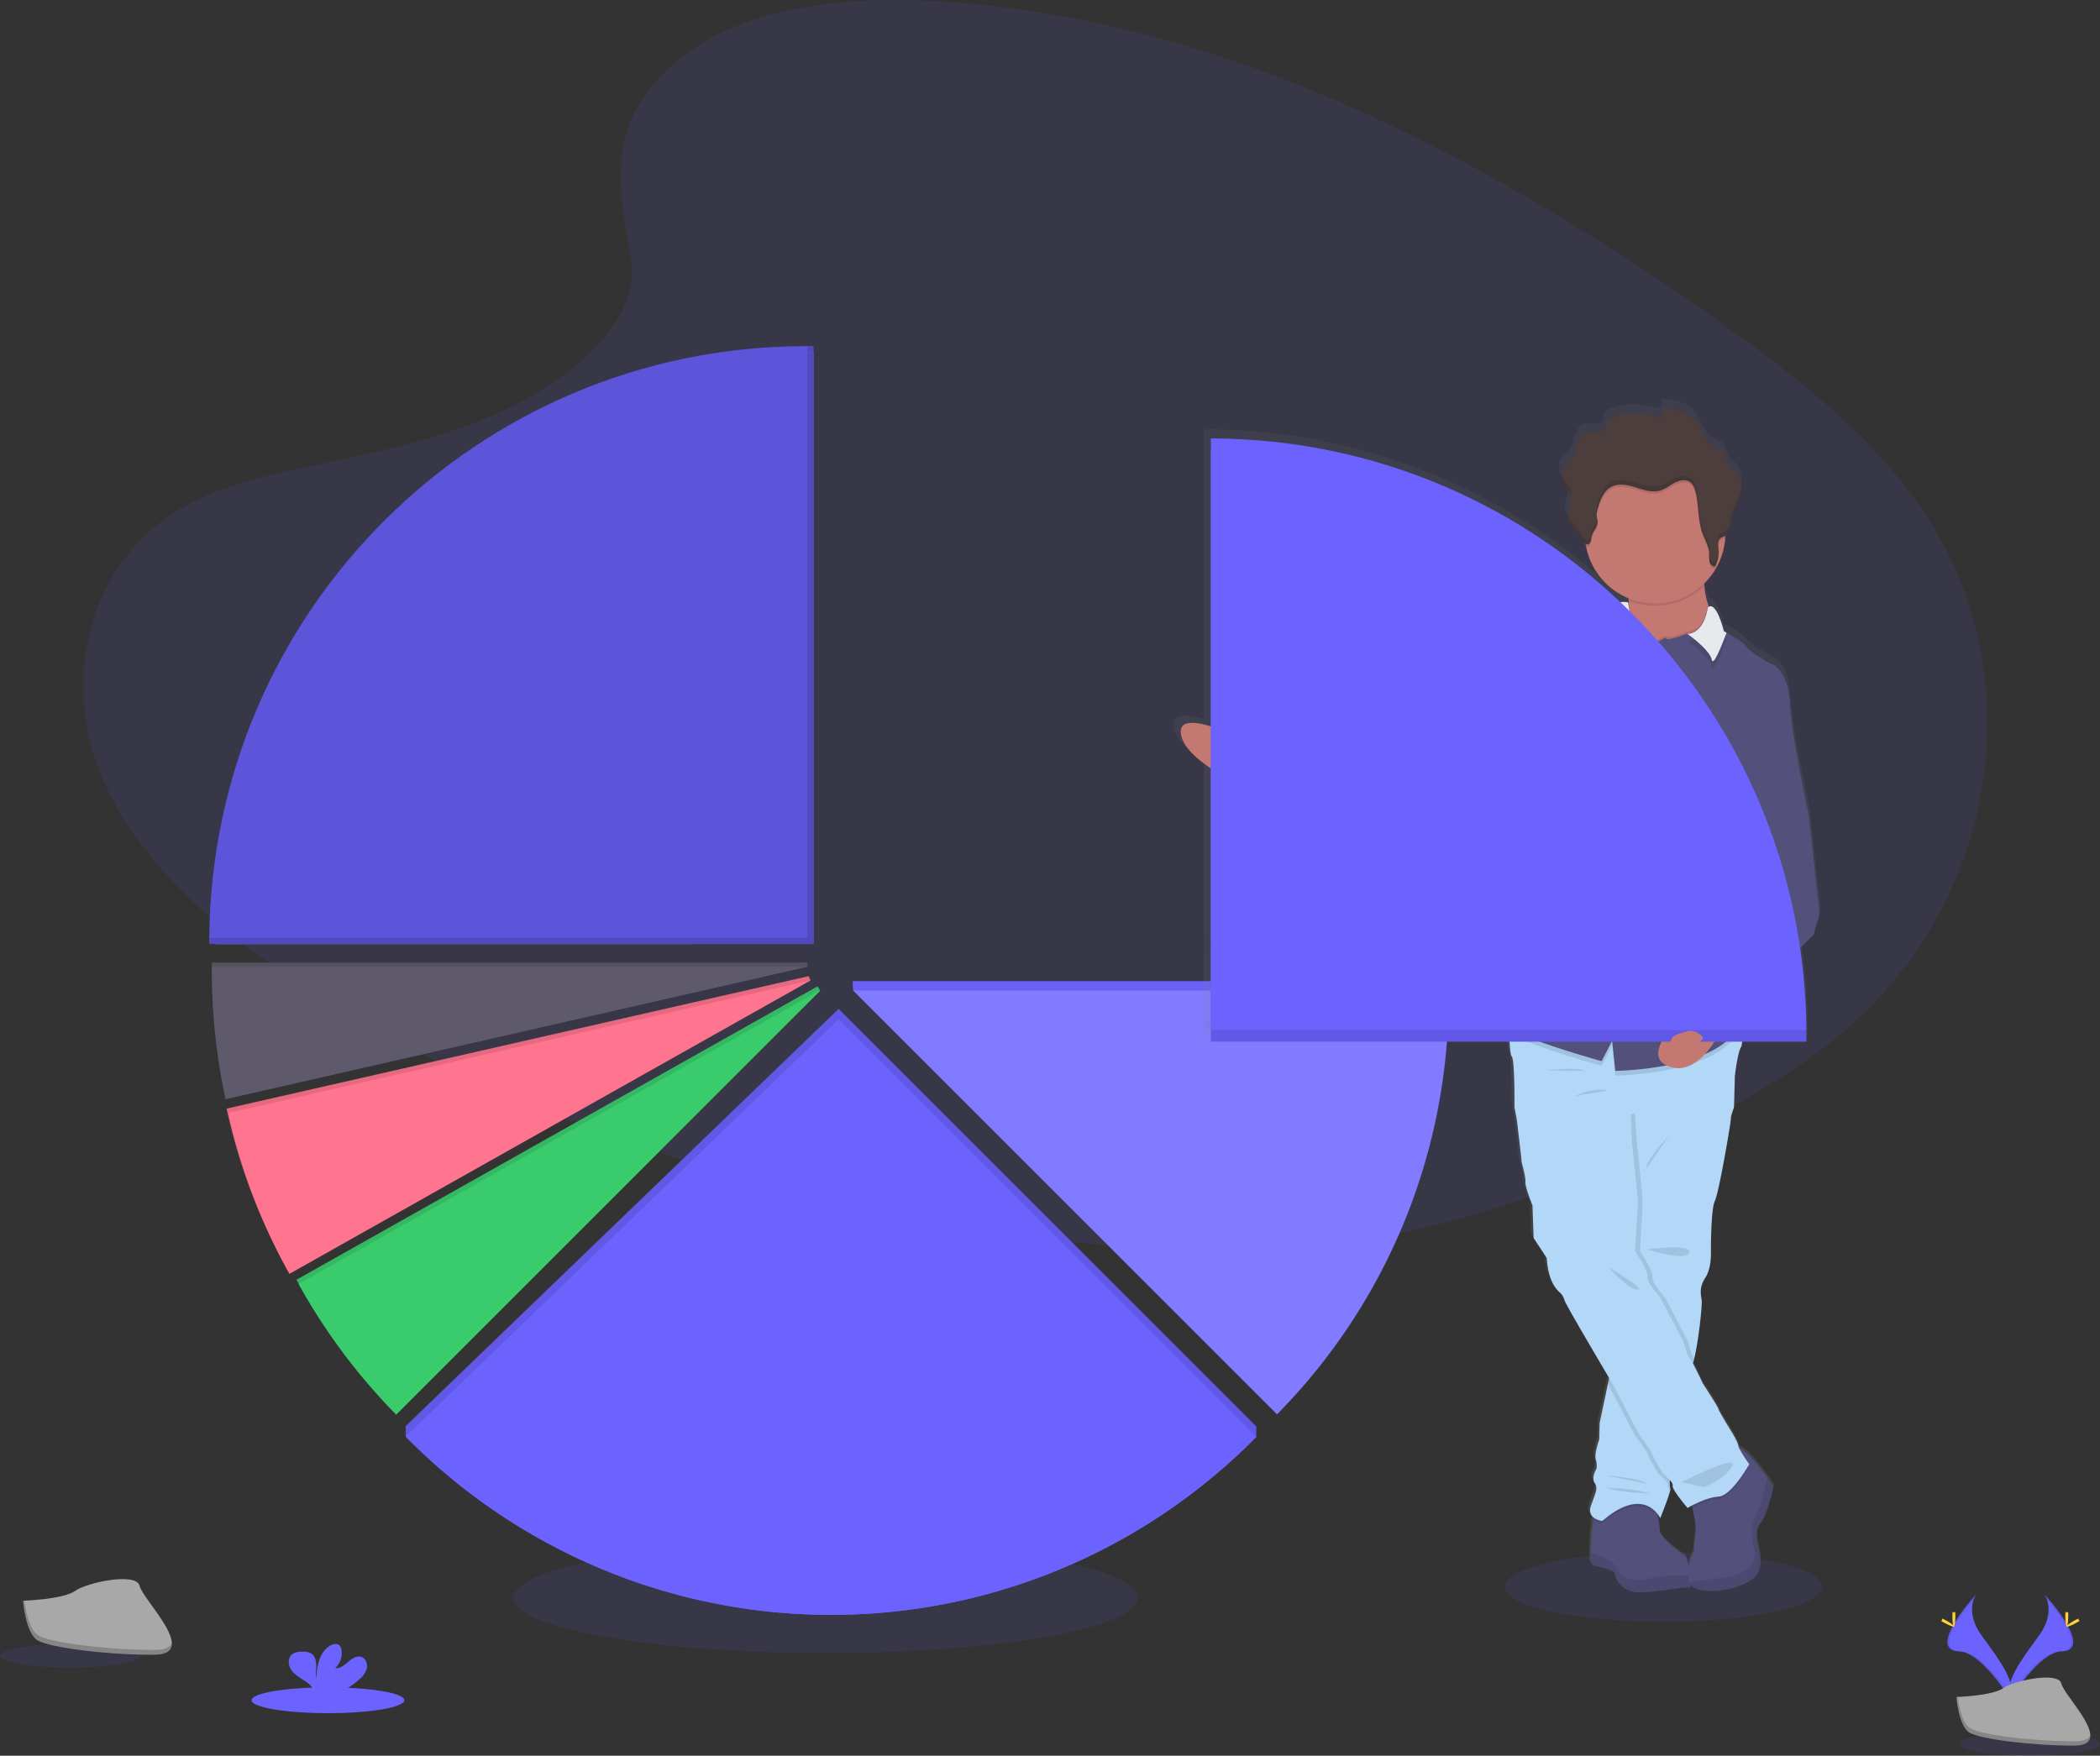 <svg id="d3ac6cc7-fb73-4cb9-a27c-caab18aaef9d" data-name="Layer 1" xmlns="http://www.w3.org/2000/svg" xmlns:xlink="http://www.w3.org/1999/xlink" width="1000.85" height="836.99" viewBox="0 0 1000.85 836.99"><rect x="0" y="0" width="1000.85" height="836.99" fill="#333333" stroke="none"/><defs><linearGradient id="d14f587e-8f4d-400a-8313-68a8f5c73276" x1="812.95" y1="789.59" x2="812.95" y2="221.38" gradientUnits="userSpaceOnUse"><stop offset="0" stop-color="gray" stop-opacity="0.25"/><stop offset="0.54" stop-color="gray" stop-opacity="0.12"/><stop offset="1" stop-color="gray" stop-opacity="0.1"/></linearGradient></defs><title>pie chart</title><path d="M419.57,62.77c30.78-27.43,79.11-33,123.09-30.84,138.16,6.87,262.87,73.56,370.74,149,39.05,27.31,77.5,56.74,102.85,94.35,51.6,76.57,36.3,182.63-35.46,245.7-24.41,21.46-54,37.92-84.39,52.5-54,25.93-112.31,46.74-173.62,52.67-43.73,4.22-88,.79-131.46-5.11-121.44-16.47-240.65-52.89-340.56-115.2-43.82-27.33-85.13-61.3-103.19-105.51s-6.5-100.24,38.24-126.41c18.51-10.82,40.64-15.71,62.3-20.3,31.89-6.76,64.29-13.42,93.06-27.15,29.72-14.19,64.92-41.63,59-73C393.89,119.76,388.82,90.17,419.57,62.77Z" transform="translate(-99.58 -31.5)" fill="#6c63ff" opacity="0.1"/><ellipse cx="967.42" cy="831.34" rx="33.42" ry="5.65" fill="#6c63ff" opacity="0.1"/><ellipse cx="393.44" cy="761.68" rx="148.72" ry="26.33" fill="#6c63ff" opacity="0.1"/><ellipse cx="792.81" cy="756.47" rx="75.59" ry="16.65" fill="#6c63ff" opacity="0.1"/><path d="M1073.9,791.49s6.14,8-2.83,20.14-16.36,22.35-13.37,29.9c0,0,13.53-22.5,24.54-22.82S1086,805,1073.9,791.49Z" transform="translate(-99.58 -31.5)" fill="#6c63ff"/><path d="M1073.9,791.49a10,10,0,0,1,1.26,2.52c10.74,12.63,16.47,24.41,6.14,24.7-9.62.28-21.17,17.49-23.93,21.83a8.21,8.21,0,0,0,.33,1s13.53-22.5,24.54-22.82S1086,805,1073.9,791.49Z" transform="translate(-99.58 -31.5)" opacity="0.1"/><path d="M1085.31,801.72c0,2.83-.32,5.11-.71,5.11s-.71-2.28-.71-5.11.4-1.49.79-1.49S1085.31,798.9,1085.31,801.72Z" transform="translate(-99.58 -31.5)" fill="#ffd037"/><path d="M1089.23,805.09c-2.48,1.35-4.65,2.17-4.83,1.83s1.67-1.72,4.15-3.07,1.5-.37,1.69,0S1091.71,803.74,1089.23,805.09Z" transform="translate(-99.58 -31.5)" fill="#ffd037"/><path d="M1041.49,791.49s-6.14,8,2.83,20.14,16.37,22.35,13.38,29.9c0,0-13.54-22.5-24.55-22.82S1029.37,805,1041.49,791.49Z" transform="translate(-99.58 -31.5)" fill="#6c63ff"/><path d="M1041.49,791.49a9.83,9.83,0,0,0-1.25,2.52c-10.75,12.63-16.48,24.41-6.15,24.7,9.63.28,21.17,17.49,23.93,21.83-.09.34-.2.67-.32,1,0,0-13.54-22.5-24.55-22.82S1029.37,805,1041.49,791.49Z" transform="translate(-99.58 -31.5)" opacity="0.1"/><path d="M1030.08,801.72c0,2.83.32,5.11.71,5.11s.71-2.28.71-5.11-.4-1.49-.79-1.49S1030.08,798.9,1030.08,801.72Z" transform="translate(-99.58 -31.5)" fill="#ffd037"/><path d="M1026.17,805.09c2.48,1.35,4.64,2.17,4.83,1.83s-1.68-1.72-4.16-3.07-1.5-.37-1.68,0S1023.69,803.74,1026.17,805.09Z" transform="translate(-99.58 -31.5)" fill="#ffd037"/><path d="M1032,840.48s17.15-.53,22.32-4.21,26.4-8.08,27.68-2.17,25.78,29.37,6.41,29.52-45-3-50.17-6.16S1032,840.48,1032,840.48Z" transform="translate(-99.58 -31.5)" fill="#a8a8a8"/><path d="M1088.8,861.57c-19.37.15-45-3-50.17-6.16-3.93-2.4-5.5-11-6-14.95l-.57,0s1.08,13.84,6.24,17,30.8,6.32,50.17,6.16c5.59,0,7.52-2,7.42-5C1095.09,860.42,1093,861.53,1088.8,861.57Z" transform="translate(-99.58 -31.5)" opacity="0.2"/><ellipse cx="33.42" cy="789.34" rx="33.42" ry="5.65" fill="#6c63ff" opacity="0.1"/><path d="M110.55,794.59s19.07-.59,24.81-4.68,29.33-9,30.76-2.41,28.65,32.63,7.13,32.81-50-3.36-55.75-6.85S110.55,794.59,110.55,794.59Z" transform="translate(-99.58 -31.5)" fill="#a8a8a8"/><path d="M173.63,818c-21.53.17-50-3.35-55.75-6.85-4.37-2.66-6.11-12.2-6.69-16.61l-.64,0s1.21,15.38,7,18.87,34.22,7,55.75,6.85c6.21,0,8.36-2.27,8.24-5.54C180.62,816.75,178.25,818,173.63,818Z" transform="translate(-99.58 -31.5)" opacity="0.2"/><ellipse cx="156.3" cy="810.53" rx="36.41" ry="6.16" fill="#6c63ff"/><path d="M270.93,832a10.6,10.6,0,0,0,3.48-5.24c.44-2.08-.44-4.58-2.43-5.34-2.23-.85-4.61.7-6.41,2.26s-3.88,3.34-6.24,3a9.51,9.51,0,0,0,2.94-8.89,3.67,3.67,0,0,0-.82-1.8c-1.24-1.33-3.48-.76-5,.28-4.71,3.32-6,9.71-6.05,15.47-.47-2.08-.07-4.24-.09-6.37s-.59-4.49-2.39-5.64a7.23,7.23,0,0,0-3.65-.86c-2.11-.07-4.47.14-5.92,1.69-1.79,1.92-1.33,5.15.23,7.27s3.94,3.44,6.13,4.9a13.57,13.57,0,0,1,4.38,4.18,4.71,4.71,0,0,1,.33.75h13.27A36.9,36.9,0,0,0,270.93,832Z" transform="translate(-99.58 -31.5)" fill="#6c63ff"/><polygon points="412.48 469.54 406.32 467.71 406.61 472.19 420.4 477.46 417.9 470.04 412.48 469.54" fill="#6c63ff"/><polygon points="412.48 469.54 406.32 467.71 406.61 472.19 420.4 477.46 417.9 470.04 412.48 469.54" opacity="0.03"/><path d="M708.21,701.25A283.49,283.49,0,0,0,790,501.63c0-.8,0-1.6,0-2.41H506.18Z" transform="translate(-99.58 -31.5)" fill="#6c63ff"/><path d="M708.21,701.25A283.49,283.49,0,0,0,790,501.63c0-.8,0-1.6,0-2.41H506.18Z" transform="translate(-99.58 -31.5)" opacity="0.03"/><path d="M708.21,705.72A283.49,283.49,0,0,0,790,506.1c0-.81,0-1.61,0-2.41H506.18Z" transform="translate(-99.58 -31.5)" fill="#6c63ff"/><path d="M708.21,705.72A283.49,283.49,0,0,0,790,506.1c0-.81,0-1.61,0-2.41H506.18Z" transform="translate(-99.58 -31.5)" fill="#fff" opacity="0.15"/><path d="M966.38,456,962,416.47s-7.93-35.59-9.06-53.38S943.24,344,943.17,344h0s-10.57-6.18-11.51-8.24c-.73-1.58-6.6-4.94-9.26-6.42l-1.3-.69s-3.3-13.75-7.23-11.78l-.32-.93a34.41,34.41,0,0,1-1.85-9.17c0-.39,0-.77,0-1.15a33.56,33.56,0,0,0,9-15.33,33.14,33.14,0,0,0,1-6.26c0-.39,0-.79,0-1.19,1.93-1.35,2.25-4.21,2.76-6.6.94-4.38,3.4-8.3,4.57-12.62.1-.37.18-.75.25-1.14,0-.08,0-.16,0-.25a14.78,14.78,0,0,0,.23-2.4c0-.06,0-.11,0-.17,0-3.26-1-6.46-3.7-8.2a8,8,0,0,1-1.72-1.2,5.15,5.15,0,0,1-.88-1.59l-2-4.76a4.93,4.93,0,0,0-1-1.69,7.25,7.25,0,0,0-2.67-1.27c-3-1.15-5-3.94-6.47-6.72s-2.82-5.78-5.11-8c-3.72-3.55-9.24-4.3-14.36-4.86a15.49,15.49,0,0,0-.36,4.89c-8.13-1.78-17-3.49-24.49.1a5.67,5.67,0,0,0-3,2.9h0a4.05,4.05,0,0,0-.12.47h0a3.1,3.1,0,0,0,0,.61,5.51,5.51,0,0,1,.13,1.33,2,2,0,0,1-1.25,1.34c-2.46,1.09-5.43-.32-8,.55-2.35.8-3.65,3.27-4.38,5.63s-1.2,4.89-2.79,6.78c-.8,1-1.85,1.67-2.68,2.6a8,8,0,0,0-1.89,6.36,1.13,1.13,0,0,0,0,.18c0,.3.11.6.19.9a8.12,8.12,0,0,0,.38,1c.14.29.29.57.45.85l0,0c1.12,1.89,2.79,3.53,3.21,5.67,0,0,0,.06,0,.08.49,2.75-1.26,5.37-1.7,8.11h0c0,.22-.06.43-.07.65,0,0,0,0,0,.06,0,.22,0,.45,0,.68.15,4,3.82,6.65,6,9.59.58.78,1.66,3.05,2.82,3.9.06.43.13.85.22,1.26a32.63,32.63,0,0,0,3.26,9.3A34,34,0,0,0,875,312.79c0,.39.08.79.12,1.19,0,.74.1,1.5.1,2.24,0,.36,0,.72,0,1.08l-.33-2.54a9.83,9.83,0,0,0-3.76-.05,288.33,288.33,0,0,0-197.78-78.55V374.25c-8.26-2.48-15-2.76-14.5,3.08.46,6,7,12.08,14.5,17.11V525.53H817.59c.15,3.34.45,6.34,1,7.07C820.14,534.48,820,557,820,557s.76,4.13.95,4.87,2.45,19.86,2.45,20.79,2.08,7.5,1.89,10.12,3.4,11.23,3.4,11.23l.56,15.74s5.85,8.81,6.23,9.37.19,11.61,6.6,16.86a7.46,7.46,0,0,1,2.08,3.55c.48,1.9,16.58,28.94,21.56,37.28l-.6,2.83-4,18.71-.19,7.87s-2.46,6.74-1.7,9.55a10.25,10.25,0,0,1,.38,4.5s-2.64,4.11-.94,6.74.75,4.12-1.7,10.86c-1.08,3-.15,4.77,1.23,5.87,0,.33-.08.68-.12,1-.35,3-.74,6.43-.74,7.34s-.35,5-.37,8.6c0,2.85.18,5.41.94,5.83,1.7.93,11.14,2,11.32,5.24s3.78,7.86,11.32,7.86,20.57-2.62,23.77-2.25c.53.07.84-.28,1-.9a3,3,0,0,0,.07-.32,7.14,7.14,0,0,0,4.4,2.35c11.32,2.07,25.09-3,27.74-8.05a9.24,9.24,0,0,0,.76-2c1.26-5-.76-11.29-.76-11.29a19.26,19.26,0,0,1-.24-7.74,6.59,6.59,0,0,1,1.55-3.11c1.81-1.9,3.56-7.12,4.74-11.32.91-3.27,1.49-5.93,1.49-5.93s-1.19-1.82-3-4.32h0c-3.63-5.09-9.76-13-13.59-14.35a4.39,4.39,0,0,1-.4-1.18c-.18-1.87-4.15-8-4.15-8s-5.47-8.81-5.47-9.55-7.54-12.18-7.54-12.18-2.9-6.29-4.81-9.7c.22-.6.44-1.36.67-2.26,2-7.88,4-25.87,3.57-28.31-.57-3-1-6.18,1.88-10.49s2.65-11.23,2.65-11.23-.19-21.18,1.88-25.48,7.92-38.77,7.74-39.53S926,557,926,557l.35-13.59,0-.83s1.32-11.8,3-14.43a6.28,6.28,0,0,0,.52-2.57H961c0-1.88-.07-3.75-.12-5.62H961a285.87,285.87,0,0,0-3-39.17c2.92-3.54,6.45-6,6.56-6.76a41.65,41.65,0,0,1,2.07-6.75C967.89,463.49,966.38,456,966.38,456ZM903.55,749.13s.8-.48,2.1-1.15c.08.32.16.66.24,1,.84,3.62,1.85,8.64,1.62,11-.39,3.93-1,10.12-1,10.12a32.8,32.8,0,0,0-2.39,7c-.6-2.47-1.19-4.42-1.19-4.42s-12.84-8.6-12.84-12.92a33.86,33.86,0,0,0-.88-6.43v0c-.11-.54-.23-1.06-.35-1.57a11.24,11.24,0,0,1,1.42,2.21s3.83-9.29,4.75-13a3,3,0,0,0,.16-1.42,12.14,12.14,0,0,1-.23-3.84c.9,1,1.59,2,1.36,2.72C895.8,740.14,903.55,749.13,903.55,749.13Z" transform="translate(-99.58 -31.5)" fill="url(#d14f587e-8f4d-400a-8313-68a8f5c73276)"/><path d="M904.59,788.35c-3.16-.37-16,2.23-23.46,2.23s-11-4.64-11.17-7.82-9.49-4.27-11.17-5.2c-.74-.42-.93-3-.92-5.8,0-3.57.36-7.61.36-8.55s.38-4.32.73-7.29c.3-2.57.58-4.8.58-4.8,8.75-10.61,28.68-2.8,28.68-2.8s.85,2.95,1.54,6.25v0a34.22,34.22,0,0,1,.87,6.39c0,4.29,12.67,12.85,12.67,12.85a84.58,84.58,0,0,1,2.1,8.83C905.91,785.79,906,788.52,904.59,788.35Z" transform="translate(-99.58 -31.5)" fill="#53517c"/><path d="M904.59,788.34c-3.16-.36-16,2.24-23.45,2.24s-11-4.65-11.17-7.82-9.5-4.28-11.18-5.21c-.74-.41-.93-3-.92-5.79,3.56,1.08,8.52,2.85,10.24,4.68,2.79,3,3.53,6.32,5.4,6.7s3.72,3,12.65.74c5.58-1.4,13.82-1.41,19.24-1.22C905.91,785.79,906,788.51,904.59,788.34Z" transform="translate(-99.58 -31.5)" opacity="0.1"/><path d="M938.66,757.45c-3.16,3.35-1.29,10.79-1.29,10.79s2.6,8.2,0,13.23-16.2,10-27.37,8a6.57,6.57,0,0,1-5.08-3.48c-2.73-5.38,1.91-14.77,1.91-14.77s.56-6.14.94-10.05c.22-2.36-.78-7.35-1.6-10.95-.55-2.36-1-4.13-1-4.13s17-24.39,22.16-24.57a2.34,2.34,0,0,1,.73.08c3.74.92,10.11,9.18,13.82,14.41,1.77,2.5,2.95,4.31,2.95,4.31S941.84,754.1,938.66,757.45Z" transform="translate(-99.58 -31.5)" fill="#53517c"/><path d="M938.66,757.45c-3.16,3.35-1.29,10.79-1.29,10.79s2.6,8.2,0,13.22-16.2,10.06-27.37,8a6.58,6.58,0,0,1-5.08-3.47c3.22-.68,8.29-1.55,16.25-2.48,19.17-2.24,14.14-14.89,14.14-14.89s-2.23-8.94.56-13.41c2-3.17,4.63-13.5,6-19.2,1.78,2.49,2.95,4.3,2.95,4.3S941.84,754.1,938.66,757.45Z" transform="translate(-99.58 -31.5)" opacity="0.1"/><path d="M889.76,754.57c-2.67-3.65-10.57-10.68-26.5,3.06a9,9,0,0,1-4.3-1.71c.3-2.57.58-4.8.58-4.8,8.75-10.61,28.68-2.8,28.68-2.8S889.07,751.27,889.76,754.57Z" transform="translate(-99.58 -31.5)" opacity="0.1"/><path d="M926.38,545l0,.82L926,559.35s-1.68,4.66-1.49,5.4-5.58,35-7.64,39.28S915,629.36,915,629.36s.18,6.88-2.62,11.17S910,648,910.56,651c.46,2.42-1.55,20.31-3.52,28.14a9.79,9.79,0,0,1-1.33,3.51,2.77,2.77,0,0,0-.45.86c-2.68,6.91-9.6,49.59-9.6,49.59s-.07.82-.14,1.94c-.12,2.06-.23,5.16.14,5.88a3,3,0,0,1-.16,1.41c-.9,3.69-4.68,12.93-4.68,12.93s-7.26-16.2-27.56,1.3c0,0-7.82-.75-5.39-7.45s3.35-8.19,1.67-10.79.93-6.7.93-6.7a10.19,10.19,0,0,0-.37-4.47c-.75-2.79,1.68-9.49,1.68-9.49l.19-7.82,3.92-18.6,1.18-5.6,1.22-5.79L874.79,567l.25-4.2,1.82-31.69,43.93-7.26,1.5,11.53,2.38,5.66Z" transform="translate(-99.58 -31.5)" fill="#b3d7f7"/><path d="M905.59,543.28,878.68,561l1,15.51s2.79,24.95,2.79,27.55-1.31,23.83-1.31,23.83,6.71,10,6,12.48,5.76,9.3,5.76,9.3L904,670.87s1.87,6.92,3,8.22a9.79,9.79,0,0,1-1.33,3.51c-2.23,2.23-10.05,50.45-10.05,50.45s-.07.82-.14,1.94c-.57-.51-1-.82-1-.82s-5.4-8.94-5.4-9.86-5.77-8.38-5.77-8.38L870.15,690.8l-3.08-5.21,1.22-5.79,8.57-148.74,43.93-7.26,1.5,11.53-40,10.19Z" transform="translate(-99.58 -31.5)" opacity="0.1"/><path d="M924.14,545,875,562.75l1.82-31.69,43.93-7.26,1.5,11.53,2.38,5.66C924.33,543.28,924.14,545,924.14,545Z" transform="translate(-99.58 -31.5)" opacity="0.1"/><path d="M895.66,740.87a3,3,0,0,1-.16,1.41c-.69-1.15-1.11-2.09-1-2.52.56-1.68-4.47-5.59-4.47-5.59s-5.39-8.94-5.39-9.86-5.78-8.38-5.78-8.38l-13-24.74,1.18-5.6,1.22-5.79L874.79,567l.39,9.53S878,601.43,878,604s-1.3,23.83-1.3,23.83,6.7,10,6,12.48,5.77,9.3,5.77,9.3l11.17,21.23s2,7.64,3.17,8.38a19.58,19.58,0,0,1,2.52,4.21c-2.68,6.91-9.6,49.59-9.6,49.59s-.07.82-.14,1.94C895.4,737.05,895.29,740.15,895.66,740.87Z" transform="translate(-99.58 -31.5)" opacity="0.1"/><path d="M933.27,730.63s-8.38,15.08-14.71,15.46c-4.27.25-9.47,2.61-12.39,4.13-.55-2.36-1-4.13-1-4.13s17-24.39,22.16-24.57a2.34,2.34,0,0,1,.73.08s0,.07,0,.09C928.24,723.56,933.27,730.63,933.27,730.63Z" transform="translate(-99.58 -31.5)" opacity="0.1"/><path d="M933.27,729.51s-8.38,15.08-14.71,15.46-14.7,5.4-14.7,5.4-7.64-8.94-7.09-10.61-4.46-5.59-4.46-5.59-5.4-8.94-5.4-9.86-5.78-8.38-5.78-8.38L867.92,690.8s-22.15-37.25-22.71-39.48a7.37,7.37,0,0,0-2.06-3.53c-6.32-5.22-6.14-16.2-6.51-16.76l-6.14-9.31-.56-15.64s-3.54-8.56-3.35-11.17-1.87-9.12-1.87-10.06-2.23-19.91-2.41-20.66-.94-4.84-.94-4.84.19-22.34-1.29-24.21c-.82-1-1.08-6.27-1.14-10.85-.06-3.83,0-7.2,0-7.2l109.65-11.36s.68,6.25,1.07,12.51c.35,5.59.47,11.21-.32,12.44-1.68,2.61-3,14.34-3,14.34l-49.52,17.87.55,13.59s2.8,24.95,2.8,27.55-1.31,23.83-1.31,23.83,6.7,10,6,12.48,5.76,9.3,5.76,9.3l11.17,21.23s2.06,7.64,3.17,8.38S911.12,691,911.12,691s7.44,11.37,7.44,12.11,5.4,9.5,5.4,9.5,3.91,6.14,4.09,8S933.27,729.51,933.27,729.51Z" transform="translate(-99.58 -31.5)" fill="#b3d7f7"/><path d="M866.25,635.68s9.12,10.43,13.77,10.62S866.25,635.68,866.25,635.68Z" transform="translate(-99.58 -31.5)" opacity="0.1"/><path d="M901.06,738.08s27.55-14.15,24-7.63-13.59,10-13.59,10Z" transform="translate(-99.58 -31.5)" opacity="0.1"/><path d="M865.13,734.92s16.94,1.11,19.17,3.91C884.3,738.83,866.25,735.1,865.13,734.92Z" transform="translate(-99.58 -31.5)" opacity="0.1"/><path d="M865.31,740.69s15.46.56,20.48,2.79C885.79,743.48,869.41,742.92,865.31,740.69Z" transform="translate(-99.58 -31.5)" opacity="0.1"/><path d="M713,416l-4.9-2.24-7.76-3.54s-36.86-14.71-38-29.41,43,9.68,43,9.68a42.42,42.42,0,0,0,4.09,5.5c1.41,1.58,3,2.92,4.29,3.06C717.12,399.42,713,416,713,416Z" transform="translate(-99.58 -31.5)" fill="#c37871"/><path d="M918,336.31l-12.1,14-29.41-9.67-7.26-5.78,4.64-6.14c1.59-2.1,2.07-5.3,2-8.6,0-.74,0-1.5-.1-2.24a57.16,57.16,0,0,0-2.08-10.94s41.88-10.62,38.9-1.87a15.57,15.57,0,0,0-.7,5.63,34.11,34.11,0,0,0,1.83,9.12,53,53,0,0,0,3.15,7.59Z" transform="translate(-99.58 -31.5)" fill="#c37871"/><path d="M912.6,305a15.57,15.57,0,0,0-.7,5.63,33.51,33.51,0,0,1-36.12,7.18,57.16,57.16,0,0,0-2.08-10.94S915.58,296.28,912.6,305Z" transform="translate(-99.58 -31.5)" opacity="0.1"/><path d="M921.91,285.67c0,.8,0,1.6-.09,2.39a33.51,33.51,0,0,1-63.12,13.15,32.88,32.88,0,0,1-3.21-9.24,32,32,0,0,1-.61-6.3,33.16,33.16,0,0,1,.46-5.49,33.5,33.5,0,0,1,66.53,4.34C921.9,284.9,921.91,285.29,921.91,285.67Z" transform="translate(-99.58 -31.5)" fill="#c37871"/><path d="M918,336.31l-12.1,14-29.41-9.67-7.26-5.78,4.64-6.14c1.59-2.1,2.07-5.3,2-8.6l1.34,10.27.32.32,1.92,1.92h2.42l4.66,6.33s6.7-5.39,7.26-4.1,9.68-2.23,9.68-2.23h.35c8.26-.35,9.7-12.65,9.7-12.65s.13-.11.2-.15a53,53,0,0,0,3.15,7.59Z" transform="translate(-99.58 -31.5)" opacity="0.1"/><path d="M929.68,518.24c-.21.81-.44,1.6-.69,2.39-7.26,23.08-59.58,23.64-59.58,23.64l-1.49-14.33-5,9.68s-32.38-8.94-43.95-15.33c-.06-3.83,0-7.2,0-7.2l109.65-11.36S929.29,512,929.68,518.24Z" transform="translate(-99.58 -31.5)" opacity="0.1"/><path d="M713,416l-4.9-2.24c1.13-5.32,1.33-15.88,1.36-17.77,1.41,1.58,3,2.92,4.29,3.06C717.12,399.42,713,416,713,416Z" transform="translate(-99.58 -31.5)" opacity="0.1"/><path d="M928.05,465.89s8.2,29.42.94,52.51S869.41,542,869.41,542l-1.49-14.33-5,9.69s-39.09-10.81-46.72-17.14-3.73-15.82-3.73-15.82,2.61-12.28,4.84-14.9,2.61-11.73,1.86-13,2.61-13.6,3.73-15.46-.19-51.57-.19-51.57-16.57,7.44-17.5,9.68-20.48,13-20.48,13-18.43,2.24-21.78,2.24-21.79-2.24-21.79-2.24-5-.19-6.51-1.3a19.21,19.21,0,0,0-4.85-2.05s-5.2-1.12-6.7-3.16-14-8.94-14-8.94c2.42-1.49,2.61-21,2.61-21l23.64,5.77s1.5-3.16,3.73-1.86S754.91,402,754.91,402s11.36-2.23,11.92-1.31,2.23.75,2.23.75,2.24-.19,2.24-.92,2,.17,2,.17l3.73.56s-.56-4.83,1.12-5.2A2.46,2.46,0,0,0,780,394s5-6.7,7.45-6.7,4.1-6.7,4.1-6.7l8.94-9.12s-1.12-4.66,0-4.85,1.29-2.23,1.29-2.23.38-4.09,2.43-5,3.16-6.32,3.16-6.32,9.49-10.61,10.24-14.34,4.66-4.47,4.66-4.47a23,23,0,0,1,6.88-3c3.17-.56,11.55-1.5,11.55-1.5s15.26-1.29,16.76-3,4.09-1.5,5.76-1.5a1.91,1.91,0,0,0,1-.37c1.51-.94,3.31-3.56,5.11-5.21,2.23-2.05,6.14-1.12,6.14-1.12l1.68,12.85.31.31,1.92,1.92h2.42l4.66,6.34s6.7-5.4,7.26-4.1,9.68-2.24,9.68-2.24h.35c8.26-.35,9.7-12.64,9.7-12.64,4.1-3.55,7.64,11.36,7.64,11.36l1.29.69c2.62,1.46,8.42,4.8,9.13,6.38.93,2,11.36,8.18,11.36,8.18Z" transform="translate(-99.58 -31.5)" fill="#53517c"/><path d="M932.9,510.57,927.4,515l-6.23,5s-11.55,27-27.37,19.37S915,503.5,915,503.5l5.12-2.48,5.67-2.74Z" transform="translate(-99.58 -31.5)" fill="#c37871"/><path d="M876.42,334c-5.75,2.39-13,8.07-13,8.07l-.27-14.89c1.51-.95,3.31-3.56,5.11-5.22,2.23-2,6.14-1.11,6.14-1.11l1.68,12.84Z" transform="translate(-99.58 -31.5)" opacity="0.1"/><path d="M877.54,331.78c-5.75,2.39-13,8.07-13,8.07L864.3,325c1.51-.94,3.31-3.56,5.11-5.21,2.23-2.05,6.14-1.12,6.14-1.12l1.68,12.85Z" transform="translate(-99.58 -31.5)" fill="#e6eaed"/><path d="M922.46,336.45c-2.86,7.66-6.42,16.14-7.06,12.89-.77-3.85-7.48-9.29-11.57-12.3,8.26-.34,9.7-12.64,9.7-12.64,4.1-3.54,7.64,11.36,7.64,11.36Z" transform="translate(-99.58 -31.5)" opacity="0.1"/><path d="M922.46,333.1c-2.86,7.66-6.42,16.14-7.06,12.89-.77-3.85-7.48-9.29-11.57-12.3,8.26-.35,9.7-12.64,9.7-12.64,4.1-3.55,7.64,11.36,7.64,11.36Z" transform="translate(-99.58 -31.5)" fill="#e6eaed"/><path d="M884.49,627.12s21.22-3,20.29,1.49S884.49,627.12,884.49,627.12Z" transform="translate(-99.58 -31.5)" opacity="0.1"/><path d="M850.23,554s8.38-4.47,15.83-2.6Z" transform="translate(-99.58 -31.5)" opacity="0.1"/><path d="M836.64,541.85s13.41-2.05,18.43.19Z" transform="translate(-99.58 -31.5)" opacity="0.1"/><path d="M895.29,572.57s-11.73,12.47-11,15.82Z" transform="translate(-99.58 -31.5)" opacity="0.1"/><path d="M780.79,405.2s-1.86,6.7,9.5,9.49Z" transform="translate(-99.58 -31.5)" opacity="0.1"/><path d="M777.44,416.74s14,12.47,7.45,12.85S777.44,416.74,777.44,416.74Z" transform="translate(-99.58 -31.5)" opacity="0.1"/><path d="M808.53,366.66s17.13,11.91,16,14.71S808.53,366.66,808.53,366.66Z" transform="translate(-99.58 -31.5)" opacity="0.1"/><path d="M932.9,510.57,927.4,515c-1.15-3.94-3.53-10.54-7.25-14l5.67-2.74Z" transform="translate(-99.58 -31.5)" opacity="0.1"/><path d="M935.5,352.32l7.45-4.65s8.56,1.3,9.68,19,8.94,53.06,8.94,53.06L965.85,459s1.49,7.45.19,11.17a40.78,40.78,0,0,0-2,6.7c-.19,1.31-10.43,7.64-10.24,15.83s-13,15.82-13,15.82-8.57,5-11.36,8.57c0,0-3.17-14.9-10.05-18.62s14.52-33.32,14.52-33.32Z" transform="translate(-99.58 -31.5)" fill="#53517c"/><path d="M922.62,465.65s-22.34,9.31-20.48,12.29S922.62,465.65,922.62,465.65Z" transform="translate(-99.58 -31.5)" opacity="0.1"/><path d="M922.62,477.56s-9.29,4.11-8.52,5.42S922.62,477.56,922.62,477.56Z" transform="translate(-99.58 -31.5)" opacity="0.1"/><path d="M917.41,485.38s-9.29,4.11-8.52,5.42S917.41,485.38,917.41,485.38Z" transform="translate(-99.58 -31.5)" opacity="0.1"/><path d="M676.68,246.08v282H960.51C959.22,372.33,832.71,246.4,676.68,246.08Z" transform="translate(-99.58 -31.5)" fill="#6c63ff"/><path d="M676.68,246.08v282H960.51C959.22,372.33,832.71,246.4,676.68,246.08Z" transform="translate(-99.58 -31.5)" opacity="0.1"/><path d="M676.68,240.5v282H960.51C959.22,366.74,832.71,240.81,676.68,240.5Z" transform="translate(-99.58 -31.5)" fill="#6c63ff"/><path d="M895.34,530.39a7.34,7.34,0,0,1,1.32-4.32,7.05,7.05,0,0,1,3.18-1.78c1.06-.35,2.13-.68,3.2-1a8.15,8.15,0,0,1,2.58-.42c1.78.07,3.32,1.17,4.75,2.22a2,2,0,0,1,.68.71c.32.74-.37,1.51-1,2a47.65,47.65,0,0,1-7.11,5.23c-1.78,1-4.14,2.13-6.23,2.15C894.14,535.25,895.17,532.25,895.34,530.39Z" transform="translate(-99.58 -31.5)" fill="#c37871"/><path d="M921.91,285.67c0,.8,0,1.6-.09,2.39a4.64,4.64,0,0,1-.44.26,12.9,12.9,0,0,0-1.65.73c-1.63,1.11-1.26,3.53-1.11,5.49a14.79,14.79,0,0,1-1.7,8.19,2.93,2.93,0,0,1-2.59-2.44,19.59,19.59,0,0,1-.16-3.83c-.16-3.42-2-6.47-3.2-9.69-2.22-6.17-1.73-13-3.21-19.37-.43-1.88-1.13-3.88-2.73-5-2.12-1.46-5.06-.82-7.34.37s-4.32,2.93-6.79,3.68c-3.81,1.15-7.86-.24-11.65-1.42s-8.08-2.18-11.62-.37c-3.72,1.91-5.39,6.26-6.53,10.3a10.1,10.1,0,0,0-.53,3.44c.07,1,.46,2.05.43,3.1,0,2.24-1.91,4-2.65,6.12-.46,1.31-.35,4.54-2.25,4.52a1.21,1.21,0,0,1-.61-.19,32,32,0,0,1-.61-6.3,33.16,33.16,0,0,1,.46-5.49,33.5,33.5,0,0,1,66.53,4.34C921.9,284.9,921.91,285.29,921.91,285.67Z" transform="translate(-99.58 -31.5)" opacity="0.1"/><path d="M846.55,277.3c-.12-3.23,2.33-6.25,1.77-9.43-.44-2.49-2.6-4.3-3.65-6.6a8,8,0,0,1,1.27-8.43c.82-.92,1.85-1.64,2.64-2.58,1.57-1.88,2-4.41,2.75-6.75s2-4.79,4.33-5.59c2.51-.86,5.45.54,7.87-.55a2,2,0,0,0,1.23-1.32,4.66,4.66,0,0,0-.13-1.33c-.17-1.78,1.52-3.17,3.14-3.95,7.4-3.57,16.14-1.87,24.16-.1a15.89,15.89,0,0,1,.35-4.86c5.06.56,10.51,1.3,14.17,4.82,2.27,2.19,3.54,5.17,5,7.93s3.46,5.53,6.39,6.68a7.1,7.1,0,0,1,2.64,1.26,5,5,0,0,1,1,1.68l1.92,4.73a5.26,5.26,0,0,0,.88,1.59,8.15,8.15,0,0,0,1.69,1.19c3.72,2.43,4.27,7.78,3.11,12.08s-3.58,8.19-4.5,12.55c-.54,2.57-.85,5.71-3.2,6.88a13.6,13.6,0,0,0-1.65.74c-1.63,1.1-1.27,3.52-1.11,5.48a14.83,14.83,0,0,1-1.69,8.19,2.92,2.92,0,0,1-2.59-2.44,19.52,19.52,0,0,1-.17-3.83c-.16-3.42-2-6.47-3.2-9.69-2.22-6.17-1.73-13-3.2-19.37-.44-1.89-1.15-3.88-2.75-5-2.12-1.47-5.06-.84-7.34.37s-4.31,2.92-6.78,3.67c-3.81,1.14-7.86-.23-11.66-1.43s-8.07-2.17-11.61-.36c-3.72,1.91-5.38,6.27-6.52,10.3a10.16,10.16,0,0,0-.55,3.44c.08,1,.46,2.06.44,3.1,0,2.25-1.91,4-2.65,6.13-.46,1.31-.35,4.53-2.25,4.52-1.44,0-2.9-3.26-3.61-4.21C850.32,283.92,846.7,281.25,846.55,277.3Z" transform="translate(-99.58 -31.5)" fill="#4b3e3c"/><g opacity="0.1"><path d="M848.32,265.63c-.44-2.49-2.6-4.29-3.65-6.59a7.47,7.47,0,0,1-.59-2.06,7.79,7.79,0,0,0,.59,4.29c1,2.28,3.15,4.07,3.63,6.51A6.46,6.46,0,0,0,848.32,265.63Z" transform="translate(-99.58 -31.5)"/><path d="M864.76,233.81a.81.81,0,0,0,0-.16,2.49,2.49,0,0,0-.12.47A1.15,1.15,0,0,0,864.76,233.81Z" transform="translate(-99.58 -31.5)"/><path d="M891.93,228.44a1.77,1.77,0,0,1,0-.23c0,.07,0,.15,0,.22Z" transform="translate(-99.58 -31.5)"/><path d="M929.08,265.53c-1.15,4.3-3.58,8.2-4.5,12.55-.54,2.58-.85,5.71-3.2,6.89a15.28,15.28,0,0,0-1.65.73c-1.35.92-1.33,2.74-1.19,4.46a2.92,2.92,0,0,1,1.19-2.22,13.6,13.6,0,0,1,1.65-.74c2.35-1.17,2.66-4.31,3.2-6.88.92-4.36,3.35-8.25,4.5-12.55a15.2,15.2,0,0,0,.5-5.17A15.74,15.74,0,0,1,929.08,265.53Z" transform="translate(-99.58 -31.5)"/><path d="M916.93,299.38a2.92,2.92,0,0,1-2.59-2.44,19.66,19.66,0,0,1-.17-3.84c-.16-3.41-2-6.47-3.2-9.68-2.22-6.17-1.73-13-3.2-19.37-.44-1.89-1.15-3.88-2.75-5-2.12-1.46-5.06-.83-7.34.37s-4.31,2.93-6.78,3.67c-3.81,1.15-7.86-.23-11.66-1.42s-8.07-2.18-11.61-.36c-3.72,1.91-5.38,6.27-6.52,10.29a10.21,10.21,0,0,0-.55,3.45c0,.23.06.47.1.7a15.16,15.16,0,0,1,.45-1.91c1.14-4,2.8-8.39,6.52-10.3,3.54-1.81,7.82-.83,11.61.36s7.85,2.57,11.66,1.43c2.47-.75,4.5-2.47,6.78-3.67s5.22-1.84,7.34-.37c1.6,1.09,2.31,3.08,2.75,5,1.47,6.39,1,13.2,3.2,19.37,1.15,3.22,3,6.27,3.2,9.69a19.52,19.52,0,0,0,.17,3.83,2.92,2.92,0,0,0,2.59,2.44,14.88,14.88,0,0,0,1.7-8.12A15,15,0,0,1,916.93,299.38Z" transform="translate(-99.58 -31.5)"/><path d="M858.35,284.29c-.46,1.31-.35,4.53-2.25,4.52-1.44,0-2.9-3.25-3.61-4.2-2-2.71-5.26-5.2-5.85-8.69a7.12,7.12,0,0,0-.09,1.38c.15,3.95,3.77,6.62,5.94,9.54.71,1,2.17,4.2,3.61,4.21,1.9,0,1.79-3.21,2.25-4.52.74-2.12,2.6-3.88,2.65-6.13a6.12,6.12,0,0,0-.14-1.28C860.43,280.93,859,282.48,858.35,284.29Z" transform="translate(-99.58 -31.5)"/></g><rect x="99.75" y="446.6" width="3.36" height="3.42" fill="#6c63ff"/><rect x="99.75" y="446.6" width="3.36" height="3.42" opacity="0.25"/><rect x="384.45" y="164.94" width="3.28" height="3.81" fill="#6c63ff"/><rect x="384.45" y="164.94" width="3.28" height="3.81" opacity="0.25"/><path d="M487.34,481.53l0,0v-282h-.59c-156.31,0-283.15,126.08-284.42,282.09Z" transform="translate(-99.58 -31.5)" fill="#fff" opacity="0.2"/><path d="M487.34,481.53l0,0v-282h-.59c-156.31,0-283.15,126.08-284.42,282.09Z" transform="translate(-99.58 -31.5)" fill="#6c63ff"/><path d="M487.34,481.53l0,0v-282h-.59c-156.31,0-283.15,126.08-284.42,282.09Z" transform="translate(-99.58 -31.5)" opacity="0.25"/><path d="M484.34,478.53l0,0v-282h-.59c-156.31,0-283.15,126.08-284.42,282.09Z" transform="translate(-99.58 -31.5)" fill="#6c63ff"/><path d="M484.34,478.53l0,0v-282h-.59c-156.31,0-283.15,126.08-284.42,282.09Z" transform="translate(-99.58 -31.5)" opacity="0.15"/><polygon points="594.55 677.37 598.74 680 598.74 685 593.05 684.12 594.55 677.37" fill="#6c63ff"/><polygon points="594.55 677.37 598.74 680 598.74 685 593.05 684.12 594.55 677.37" opacity="0.1"/><polygon points="194.92 679.37 193.35 679.84 193.35 684.84 198.67 683.68 197.36 678.81 194.92 679.37" fill="#6c63ff"/><polygon points="194.92 679.37 193.35 679.84 193.35 684.84 198.67 683.68 197.36 678.81 194.92 679.37" opacity="0.1"/><path d="M499.27,517.46,292.93,716.34a284.38,284.38,0,0,0,405.38.16Z" transform="translate(-99.58 -31.5)" fill="#6c63ff"/><path d="M499.27,512.46,292.93,711.34a284.38,284.38,0,0,0,405.38.16Z" transform="translate(-99.58 -31.5)" fill="#6c63ff"/><path d="M499.27,512.46,292.93,711.34a284.38,284.38,0,0,0,405.38.16Z" transform="translate(-99.58 -31.5)" opacity="0.1"/><path d="M499.27,517.46,292.93,716.34a284.38,284.38,0,0,0,405.38.16Z" transform="translate(-99.58 -31.5)" fill="#6c63ff"/><polygon points="382.99 475.06 389.86 470.36 390.86 472.36 383.02 478.09 382.99 475.06" fill="#3acc6c"/><polygon points="382.99 475.06 389.86 470.36 390.86 472.36 383.02 478.09 382.99 475.06" opacity="0.1"/><polygon points="378.11 468.03 385.36 465.36 386.36 467.36 373.99 471.53 378.11 468.03" fill="#ff748e"/><polygon points="378.11 468.03 385.36 465.36 386.36 467.36 373.99 471.53 378.11 468.03" opacity="0.1"/><polygon points="377.2 459.28 384.86 458.86 384.86 460.86 371.99 462.21 373.14 459.62 377.2 459.28" fill="#5e5a6b"/><polygon points="377.2 459.28 384.86 458.86 384.86 460.86 371.99 462.21 373.14 459.62 377.2 459.28" opacity="0.1"/><path d="M484.44,490.36,207.09,553.52a285.39,285.39,0,0,1-6.51-60.75c0-.81,0-1.61,0-2.41Z" transform="translate(-99.58 -31.5)" fill="#5e5a6b"/><path d="M484.44,490.36,207.09,553.52a285.39,285.39,0,0,1-6.51-60.75c0-.81,0-1.61,0-2.41Z" transform="translate(-99.58 -31.5)" opacity="0.1"/><path d="M484.44,492.36,207.09,555.52a285.39,285.39,0,0,1-6.51-60.75c0-.81,0-1.61,0-2.41Z" transform="translate(-99.58 -31.5)" fill="#5e5a6b"/><path d="M207.59,560a281.75,281.75,0,0,0,28.92,76.77L484.94,496.86Z" transform="translate(-99.58 -31.5)" fill="#ff748e"/><path d="M207.59,560a281.75,281.75,0,0,0,28.92,76.77L484.94,496.86Z" transform="translate(-99.58 -31.5)" opacity="0.1"/><path d="M208.59,562a281.75,281.75,0,0,0,28.92,76.77L485.94,498.86Z" transform="translate(-99.58 -31.5)" fill="#ff748e"/><path d="M488.89,501.88l-248,139.69.12.22a284.37,284.37,0,0,0,46.4,62.09l202-202Z" transform="translate(-99.58 -31.5)" fill="#3acc6c"/><path d="M488.89,501.88l-248,139.69.12.22a284.37,284.37,0,0,0,46.4,62.09l202-202Z" transform="translate(-99.58 -31.5)" opacity="0.1"/><path d="M489.89,503.88l-248,139.69.12.22a284.37,284.37,0,0,0,46.4,62.09l202-202Z" transform="translate(-99.58 -31.5)" fill="#3acc6c"/></svg>